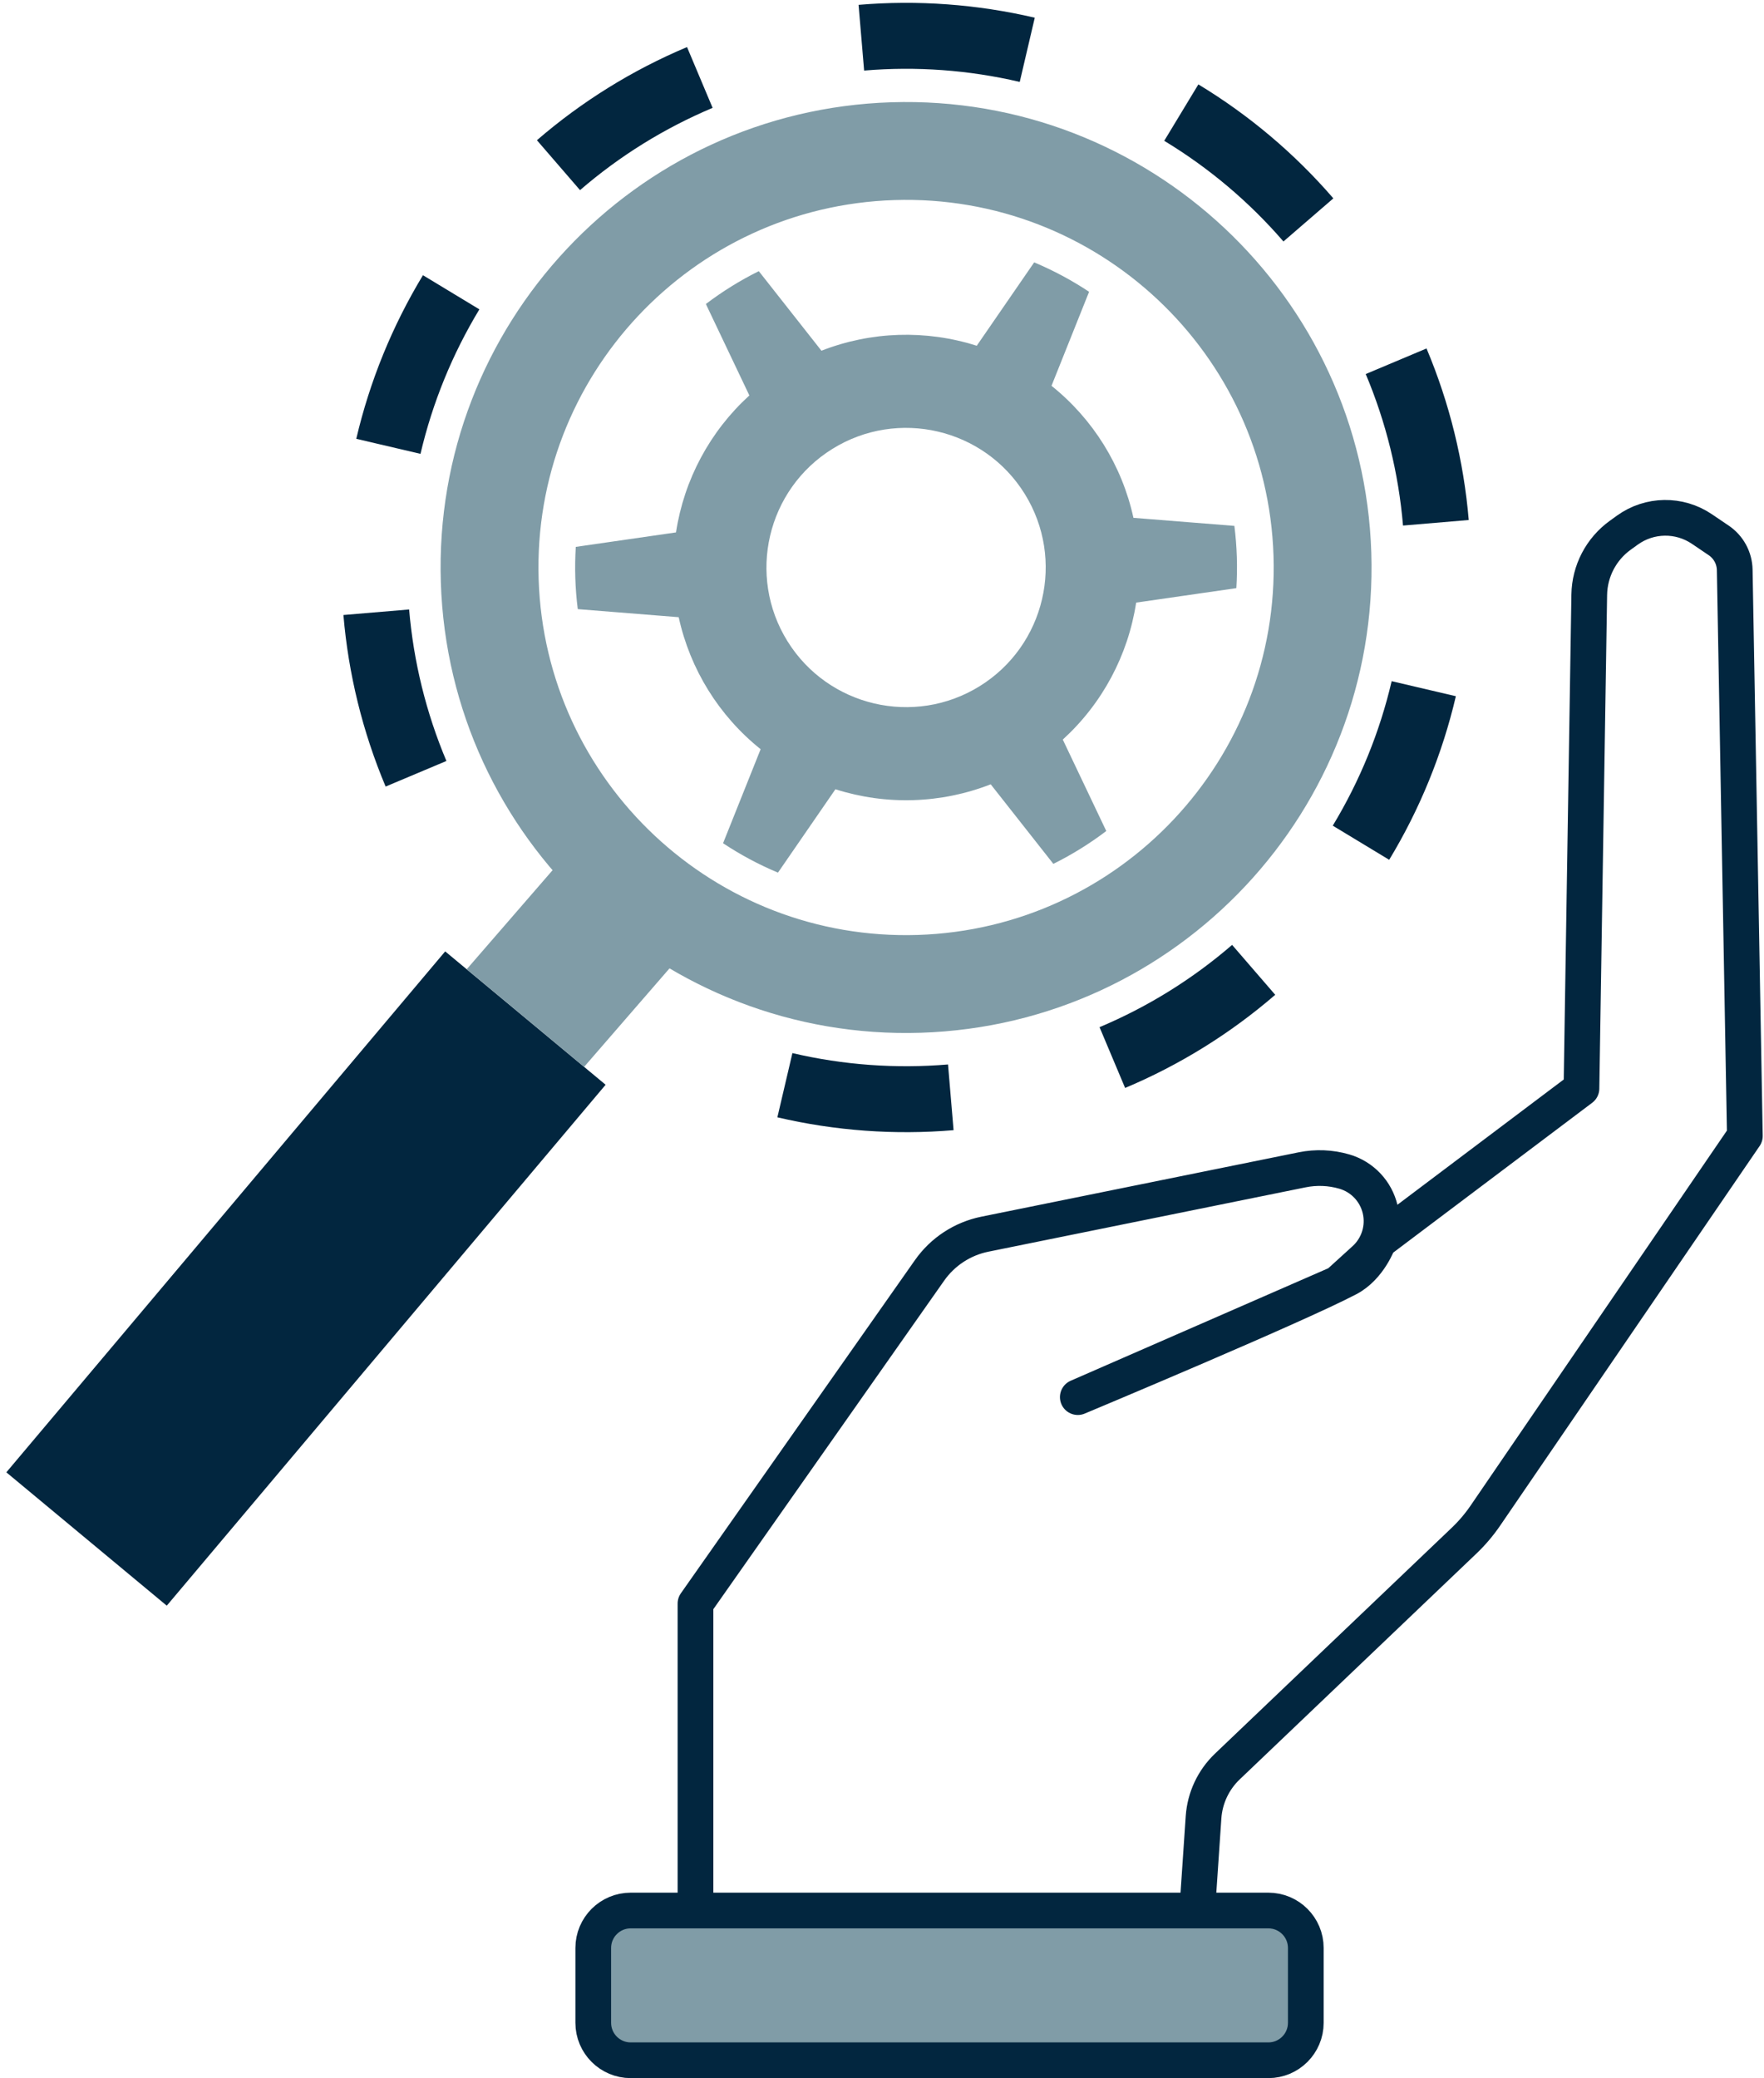 <?xml version="1.0" encoding="UTF-8" standalone="no"?>
<!DOCTYPE svg PUBLIC "-//W3C//DTD SVG 1.1//EN" "http://www.w3.org/Graphics/SVG/1.1/DTD/svg11.dtd">
<svg width="100%" height="100%" viewBox="0 0 247 291" version="1.1" xmlns="http://www.w3.org/2000/svg" xmlns:xlink="http://www.w3.org/1999/xlink" xml:space="preserve" xmlns:serif="http://www.serif.com/" style="fill-rule:evenodd;clip-rule:evenodd;stroke-linecap:round;stroke-linejoin:round;stroke-miterlimit:5;">
    <g id="Predictive-Maintenance" serif:id="Predictive Maintenance">
        <g>
            <path d="M97.383,267.514L97.383,224.533C97.383,224.533 121.695,189.929 130.159,177.881C131.998,175.263 134.771,173.449 137.906,172.813C148.573,170.649 173.691,165.554 182.332,163.801C184.291,163.404 186.316,163.487 188.235,164.046C188.235,164.046 188.236,164.046 188.236,164.046C190.748,164.776 192.67,166.808 193.259,169.357C193.849,171.906 193.015,174.575 191.079,176.335C188.978,178.245 187.365,179.711 187.365,179.711L150.917,195.628C150.917,195.628 181.228,182.957 188.757,179.007C191.778,177.422 193.039,173.804 193.039,173.804L221.44,152.414C221.44,152.414 222.263,100.233 222.531,83.276C222.583,79.969 224.193,76.881 226.875,74.946C227.203,74.709 227.537,74.468 227.87,74.228C230.967,71.993 235.131,71.929 238.295,74.07C239.129,74.634 239.95,75.19 240.66,75.67C242.035,76.6 242.871,78.142 242.901,79.803C243.153,93.856 244.32,159.062 244.32,159.062C244.32,159.062 214.642,202.481 207.993,212.209C207.122,213.484 206.119,214.665 205.001,215.731C199.128,221.334 179.469,240.09 171.857,247.352C169.897,249.222 168.708,251.758 168.524,254.46C168.177,259.568 167.637,267.514 167.637,267.514" style="fill:none;stroke:rgb(2,38,63);stroke-width:5px;"/>
            <path d="M182.842,272.756L182.842,283.241C182.842,286.134 180.493,288.483 177.6,288.483L88.312,288.483C85.418,288.483 83.069,286.134 83.069,283.241L83.069,272.756C83.069,269.863 85.418,267.514 88.312,267.514L177.6,267.514C180.493,267.514 182.842,269.863 182.842,272.756Z" style="fill:rgb(128,156,167);stroke:rgb(2,38,63);stroke-width:5px;"/>
        </g>
        <g>
            <path d="M84.8,151.889L23.352,224.831L0.889,206.158L62.337,133.216L84.8,151.889Z" style="fill:rgb(2,38,63);"/>
            <path d="M81.701,116.853L98.02,130.664L81.789,149.386L65.348,135.719L81.701,116.853Z" style="fill:rgb(128,156,167);"/>
            <path d="M106.249,37.968L115.019,49.107C121.975,46.392 129.651,46.147 136.765,48.414L144.808,36.739C147.495,37.867 150.069,39.246 152.497,40.857L147.235,54.022C153.064,58.688 157.114,65.214 158.708,72.508L172.841,73.636C173.207,76.527 173.3,79.445 173.118,82.353L159.086,84.379C157.96,91.76 154.334,98.531 148.814,103.558L154.903,116.361C152.583,118.124 150.102,119.664 147.493,120.961L138.722,109.821C131.767,112.537 124.09,112.781 116.977,110.514L108.933,122.189C106.247,121.062 103.672,119.683 101.245,118.071L106.506,104.906C100.677,100.241 96.627,93.715 95.033,86.421L80.901,85.292C80.534,82.402 80.441,79.483 80.623,76.575L94.655,74.549C95.781,67.168 99.408,60.398 104.928,55.371L98.839,42.567C101.159,40.805 103.64,39.265 106.249,37.968ZM116.56,62.851C125.729,57.16 137.793,59.984 143.484,69.153C149.175,78.323 146.351,90.387 137.182,96.078C128.012,101.769 115.948,98.945 110.257,89.775C104.567,80.606 107.391,68.542 116.56,62.851Z" style="fill:rgb(128,156,167);"/>
            <path d="M96.199,6.591L99.782,15.102C93.028,17.944 86.763,21.832 81.218,26.623L75.181,19.635C81.459,14.211 88.552,9.809 96.199,6.591ZM59.223,38.536L67.124,43.317C63.331,49.586 60.548,56.414 58.878,63.549L49.886,61.444C51.777,53.365 54.928,45.635 59.223,38.536ZM48.086,86.115L57.287,85.339C57.904,92.64 59.665,99.8 62.508,106.554L53.997,110.136C50.778,102.489 48.784,94.383 48.086,86.115ZM108.85,156.449L110.955,147.457C118.09,149.128 125.443,149.664 132.745,149.048L133.522,158.249C125.254,158.947 116.929,158.34 108.85,156.449ZM157.542,152.338L153.96,143.827C160.714,140.984 166.978,137.096 172.523,132.306L178.56,139.294C172.282,144.718 165.189,149.12 157.542,152.338ZM194.518,120.392L186.618,115.612C190.411,109.343 193.194,102.515 194.864,95.38L203.855,97.485C201.964,105.563 198.813,113.294 194.518,120.392ZM205.656,72.813L196.454,73.59C195.838,66.288 194.076,59.129 191.233,52.375L199.745,48.793C202.963,56.44 204.958,64.546 205.656,72.813ZM186.7,27.775L179.712,33.812C174.922,28.267 169.288,23.511 163.019,19.717L167.799,11.817C174.897,16.111 181.276,21.497 186.7,27.775ZM144.891,2.48L142.787,11.471C135.652,9.801 128.298,9.264 120.997,9.881L120.22,0.679C128.487,-0.019 136.813,0.589 144.891,2.48Z" style="fill:rgb(2,38,63);"/>
            <path d="M124.795,14.321C160.748,13.175 190.869,41.435 192.014,77.388C193.16,113.342 164.901,143.462 128.947,144.608C92.993,145.754 62.873,117.494 61.727,81.541C60.581,45.587 88.841,15.467 124.795,14.321ZM125.231,28.015C96.836,28.92 74.517,52.709 75.422,81.104C76.327,109.499 100.115,131.818 128.51,130.913C156.906,130.008 179.225,106.22 178.32,77.825C177.415,49.429 153.626,27.111 125.231,28.015Z" style="fill:rgb(128,156,167);"/>
        </g>
    </g>
</svg>
